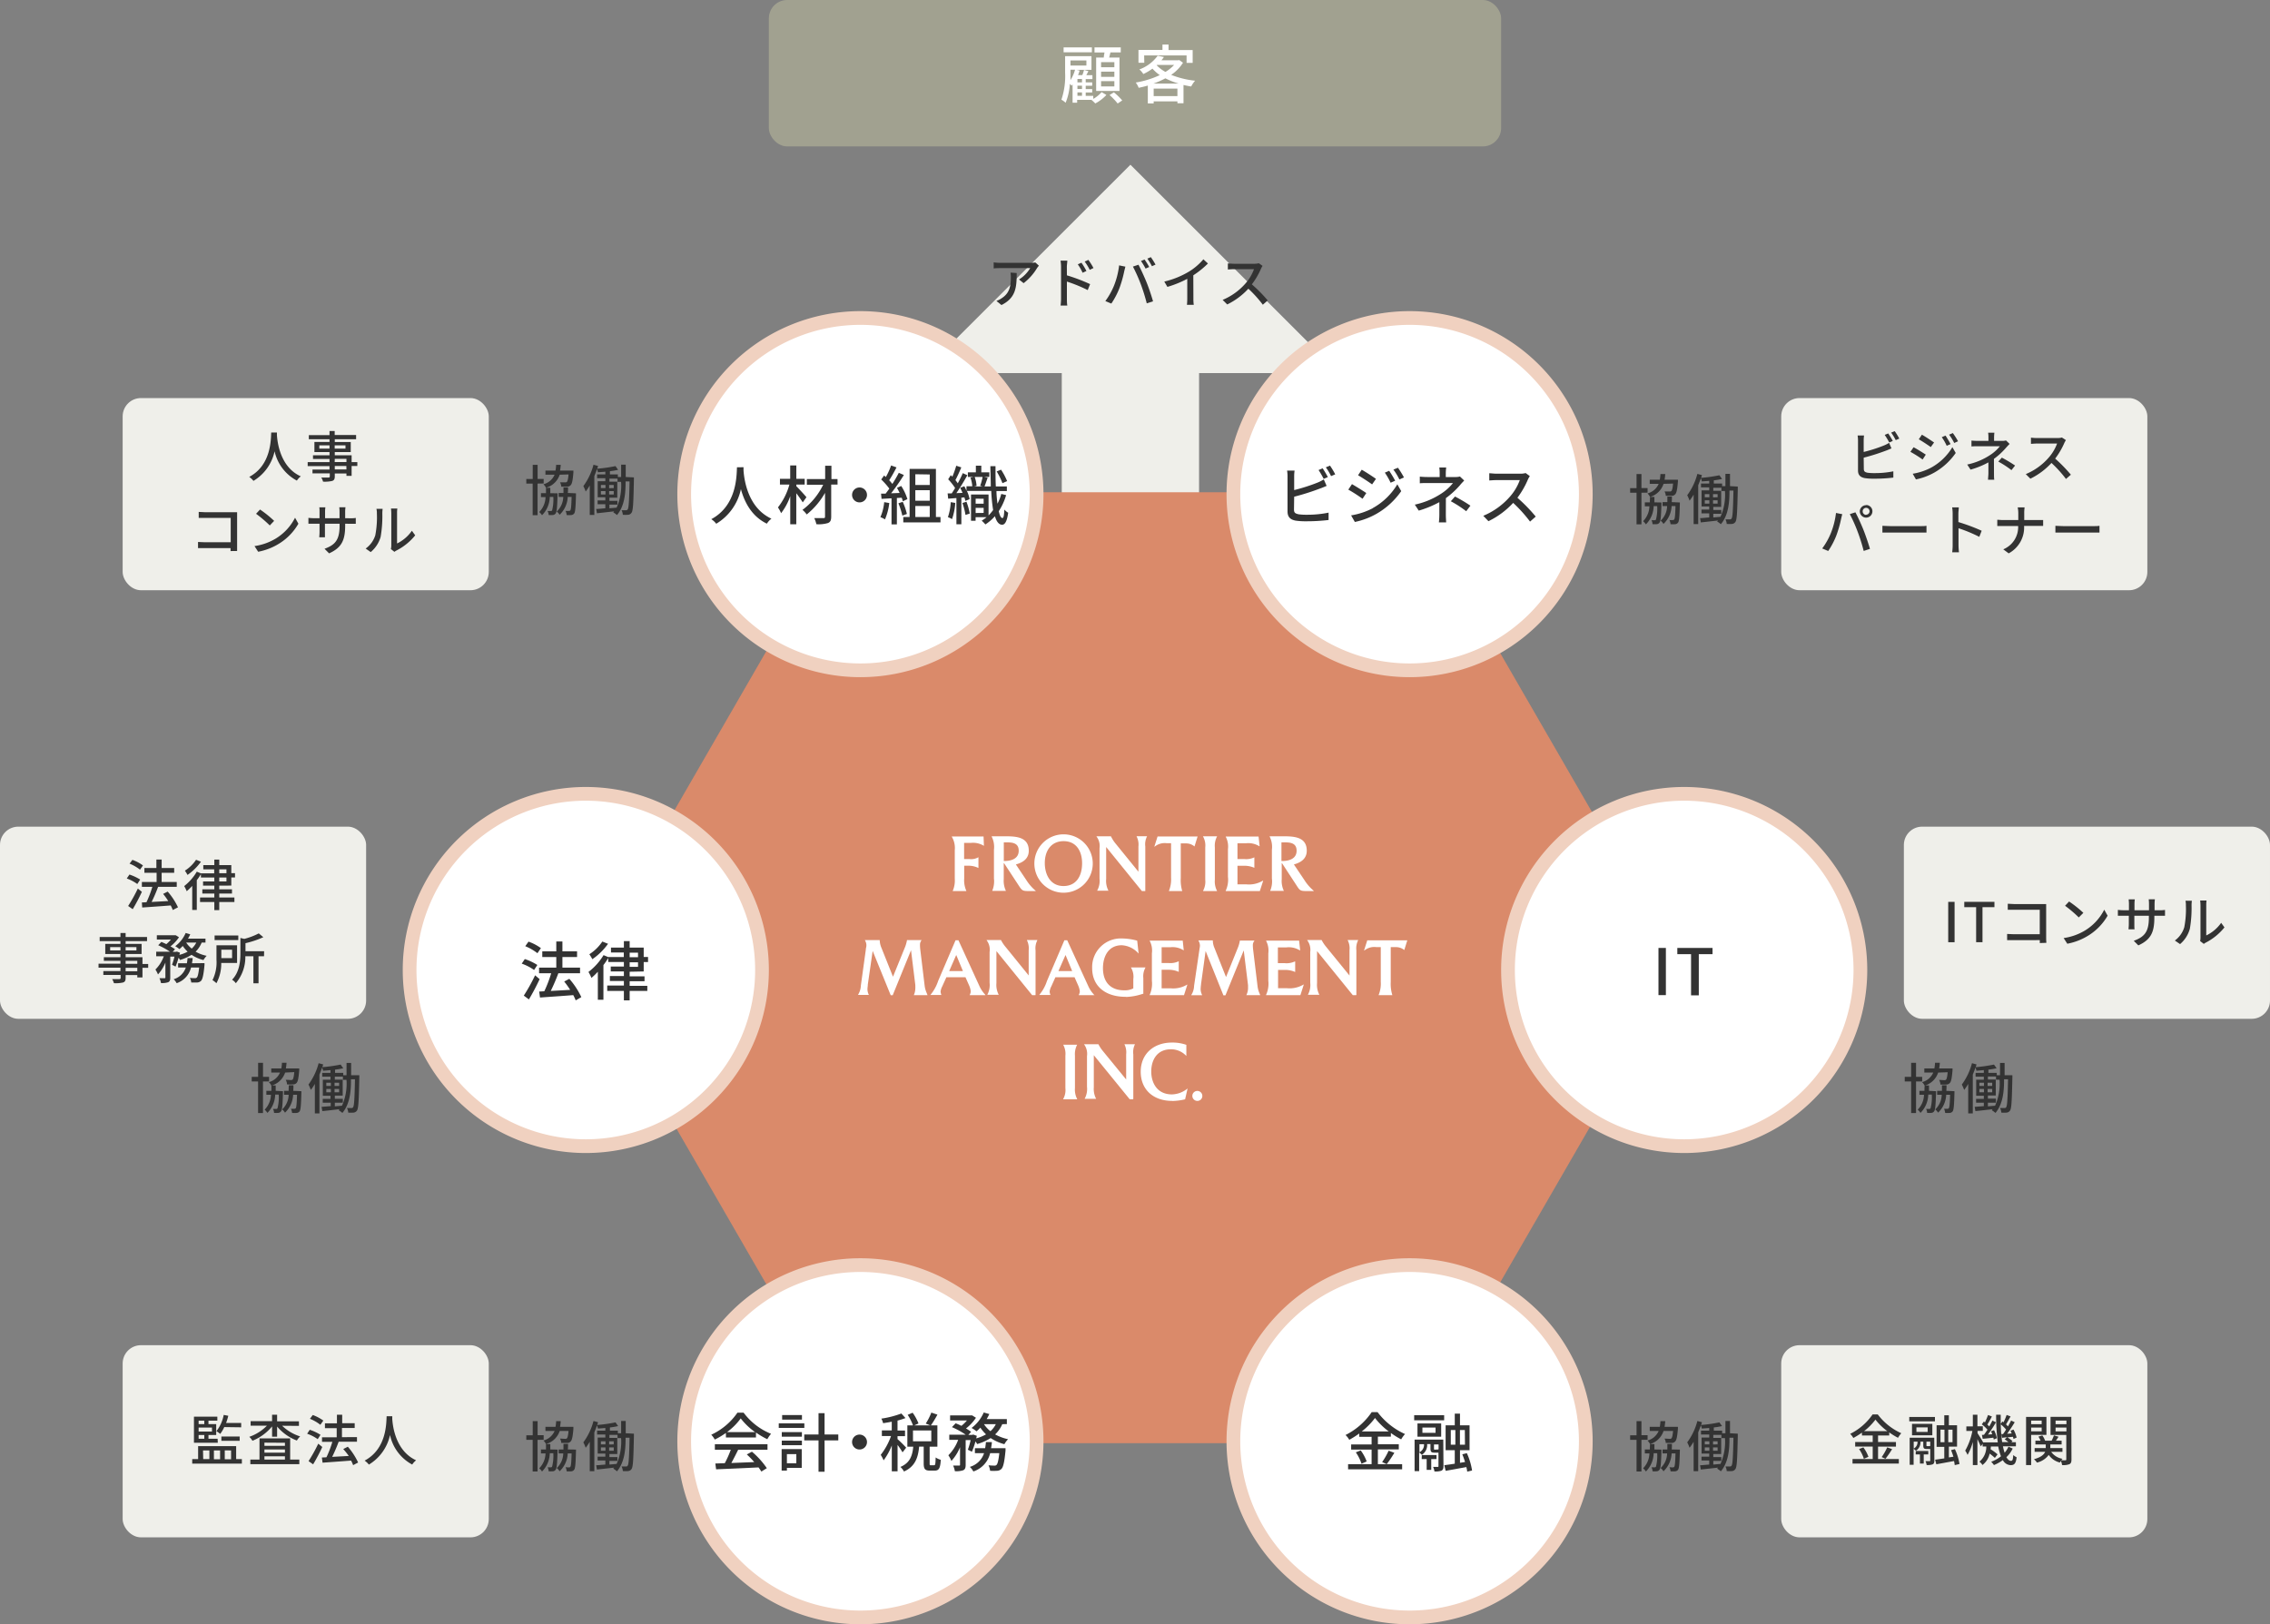 <svg xmlns="http://www.w3.org/2000/svg" viewBox="0 0 496 355"><rect x="0" y="0" width="496" height="355" fill="#808080" stroke="none"/><defs><style>.cls-1{fill:#efefea;}.cls-2{fill:none;stroke:#efefea;stroke-miterlimit:10;stroke-width:30px;}.cls-3{fill:#da8a6a;}.cls-4{fill:#fff;}.cls-5{fill:#f0d1c0;}.cls-6{fill:#333;}.cls-7{fill:#a1a190;}</style></defs><g id="レイヤー_2" data-name="レイヤー 2"><g id="レイヤー_1-2" data-name="レイヤー 1"><rect class="cls-1" x="389.2" y="87" width="80" height="42" rx="4"/><rect class="cls-1" x="389.2" y="294" width="80" height="42" rx="4"/><rect class="cls-1" x="26.8" y="294" width="80" height="42" rx="4"/><rect class="cls-1" x="416" y="180.67" width="80" height="42" rx="4"/><rect class="cls-1" y="180.67" width="80" height="42" rx="4"/><rect class="cls-1" x="26.8" y="87" width="80" height="42" rx="4"/><line class="cls-2" x1="247" y1="108" x2="247" y2="75.43"/><polygon class="cls-1" points="201.44 81.54 292.56 81.54 247 36 201.44 81.54"/><polygon class="cls-3" points="307.5 107.58 187.5 107.58 127.5 211.5 187.5 315.42 307.5 315.42 367.5 211.5 307.5 107.58"/><circle class="cls-4" cx="188" cy="108" r="38.5"/><path class="cls-5" d="M188,71a37,37,0,1,1-37,37,37,37,0,0,1,37-37m0-3a40,40,0,1,0,40,40,40,40,0,0,0-40-40Z"/><path class="cls-6" d="M162.46,102.11c0,.2,0,.44,0,.69.13,1.86.86,8.15,6.1,10.56a4.2,4.2,0,0,0-1,1.09c-3.39-1.63-4.94-4.84-5.67-7.55a11.61,11.61,0,0,1-5.39,7.57,4.42,4.42,0,0,0-1.08-1c5.6-3,5.52-9.49,5.61-11.34Z"/><path class="cls-6" d="M175.4,109.8c-.29-.49-.88-1.31-1.41-2v6.79h-1.32v-6.14a13.1,13.1,0,0,1-2,3.71,6.7,6.7,0,0,0-.69-1.26,14.18,14.18,0,0,0,2.51-5h-2.07v-1.25h2.24v-2.92H174v2.92h1.83v1.25H174v.36c.54.54,1.89,2,2.21,2.41Zm7.61-3.89h-1.39v7c0,.83-.2,1.19-.7,1.4a7.08,7.08,0,0,1-2.54.26,6.18,6.18,0,0,0-.46-1.33c.84,0,1.72,0,2,0s.35-.08.35-.34v-5.18a16.61,16.61,0,0,1-4,4.72,5.43,5.43,0,0,0-.93-1,14.88,14.88,0,0,0,4.52-5.49h-3.56v-1.25h4v-2.91h1.37v2.91H183Z"/><path class="cls-6" d="M187.8,106.54a1.63,1.63,0,1,1-1.62,1.63A1.63,1.63,0,0,1,187.8,106.54Z"/><path class="cls-6" d="M194.31,109.94a12.76,12.76,0,0,1-.94,3.58,4.57,4.57,0,0,0-1-.49,10.71,10.71,0,0,0,.83-3.28Zm1.66-1.1v5.77H194.8v-5.7l-2.18.12-.11-1.14,1,0c.26-.34.53-.7.81-1.1a15.83,15.83,0,0,0-1.77-2l.63-.87.38.34a15.65,15.65,0,0,0,1.15-2.53l1.18.42c-.51,1-1.1,2.06-1.6,2.81a9.09,9.09,0,0,1,.69.81,27.5,27.5,0,0,0,1.41-2.43l1.11.47a42.94,42.94,0,0,1-2.79,4l1.86-.07a11.78,11.78,0,0,0-.58-1.12l.93-.41a11.68,11.68,0,0,1,1.35,2.88l-1,.47a6.22,6.22,0,0,0-.25-.78Zm1.28.84a14.65,14.65,0,0,1,.91,2.65l-1,.36a15.36,15.36,0,0,0-.86-2.69ZM205.5,113v1.17h-8.13V113h1.38V102.48h5.75V113ZM200,103.65V106h3.15v-2.3Zm3.15,3.48H200v2.31h3.15ZM200,113h3.15v-2.41H200Z"/><path class="cls-6" d="M208.73,109.92a13.41,13.41,0,0,1-.71,3.54,4.66,4.66,0,0,0-.9-.43,12,12,0,0,0,.62-3.28Zm11.11-1.71a12.79,12.79,0,0,1-1.61,3.51c.21.94.46,1.47.78,1.5s.37-.68.45-1.85a3.16,3.16,0,0,0,.83.69c-.28,2.1-.81,2.63-1.32,2.62-.73,0-1.23-.69-1.58-1.86a9.79,9.79,0,0,1-2.09,1.8,5.62,5.62,0,0,0-.8-.82,10.52,10.52,0,0,0,1.08-.77h-2.41v.78h-1v-5.74H216v4.58a10.67,10.67,0,0,0,1-1.18,34.74,34.74,0,0,1-.41-4.17h-5.32a7.82,7.82,0,0,1,.6,1.79l-.95.39c0-.22-.12-.49-.2-.78l-.66.07v5.81h-1.08v-5.73c-.64.06-1.26.1-1.8.14l-.12-1.15.89,0c.24-.35.49-.76.74-1.18a12.79,12.79,0,0,0-1.51-1.91l.57-.9.34.33a18.63,18.63,0,0,0,.85-2.39l1.11.36c-.39.93-.87,2-1.29,2.78.2.24.36.47.52.7.42-.77.81-1.56,1.09-2.22l1,.45c-.7,1.26-1.6,2.76-2.4,3.92l1.35-.06c-.16-.38-.34-.76-.51-1.11l.9-.34c.17.3.32.63.47,1v-1h1.27a7.55,7.55,0,0,0-.4-1.88l.9-.2a6.82,6.82,0,0,1,.43,2l-.56.13h1.92l-.57-.14a12.32,12.32,0,0,0,.53-1.94h-3.22v-1h1.75v-1.46h1.19v1.46h1.75v1h-1.13l.77.17c-.25.66-.48,1.4-.69,1.91h1.37c0-1.36-.08-2.85-.09-4.44h1.12c0,1.58,0,3.08.07,4.44H220v1h-2.27c0,1,.13,2,.21,2.77a9.16,9.16,0,0,0,.84-2.14Zm-8.66,1.45a15.86,15.86,0,0,1,.72,2.58l-.94.3a14.55,14.55,0,0,0-.67-2.61Zm2-.67v1.09h1.75V109Zm1.75,3.11V111h-1.75v1.12Zm4.11-6.5a16.69,16.69,0,0,0-1.26-2.56l.95-.39a14.3,14.3,0,0,1,1.33,2.5Z"/><circle class="cls-4" cx="128" cy="212" r="38.5"/><path class="cls-5" d="M128,175a37,37,0,1,1-37,37,37,37,0,0,1,37-37m0-3a40,40,0,1,0,40,40,40,40,0,0,0-40-40Z"/><path class="cls-6" d="M116.7,212a10.62,10.62,0,0,0-2.7-1.39l.67-1a12.27,12.27,0,0,1,2.74,1.29Zm1.21,2a49.87,49.87,0,0,1-2.34,4.43l-1.12-.83a39.35,39.35,0,0,0,2.47-4.44Zm-.48-5.67a11,11,0,0,0-2.66-1.53l.71-1a10.61,10.61,0,0,1,2.71,1.42Zm8.36,10.31a11,11,0,0,0-.53-1.15c-2.62.21-5.37.39-7.27.53l-.18-1.31,1.12-.06a28.16,28.16,0,0,0,1.51-3.94h-2.65v-1.23h3.76v-2.32h-3.06v-1.24h3.06v-2.15h1.34v2.15h3.2v1.24h-3.2v2.32h3.85v1.23H122a41.31,41.31,0,0,1-1.66,3.87l4.24-.24a17.94,17.94,0,0,0-1.3-1.82l1.12-.59a16.94,16.94,0,0,1,2.62,4Z"/><path class="cls-6" d="M137.58,212.38v1h3.25v1.08h-3.25v1h3.86v1.12h-3.86v2.06h-1.26v-2.06h-3.64V215.4h3.64v-1h-3.06v-1.08h3.06v-1h-2.87v-1.07h2.87v-1H132.9v-.87a14.49,14.49,0,0,1-1.05,1.54v7.59h-1.22v-6.13a14.55,14.55,0,0,1-1.4,1.35,8.75,8.75,0,0,0-.65-1.3,13.27,13.27,0,0,0,3.3-3.68l1,.42v0h3.42v-1H133.5v-1.07h2.82v-1.41h1.26v1.41h3.07v2.05h.95v1.11h-.95v2.06Zm-4.72-6.11a13.73,13.73,0,0,1-3.43,3.37,10.07,10.07,0,0,0-.66-1.08,9.67,9.67,0,0,0,2.84-2.78Zm4.72,2.94h1.83v-1h-1.83Zm0,2.1h1.83v-1h-1.83Z"/><circle class="cls-4" cx="188" cy="315" r="38.5"/><path class="cls-5" d="M188,278a37,37,0,1,1-37,37,37,37,0,0,1,37-37m0-3a40,40,0,1,0,40,40,40,40,0,0,0-40-40Z"/><path class="cls-6" d="M158.61,313.18a17.13,17.13,0,0,1-2.43,1.45,4.82,4.82,0,0,0-.77-1.06,14.14,14.14,0,0,0,5.72-4.82h1.35a14,14,0,0,0,6,4.62,6.53,6.53,0,0,0-.82,1.18,16.88,16.88,0,0,1-2.48-1.46v1.09h-6.56Zm-2.41,2.46h11.5v1.22h-6.41c-.46.94-1,2-1.49,2.89l5-.2a18.36,18.36,0,0,0-1.62-1.67l1.12-.6a17.78,17.78,0,0,1,3.25,3.6l-1.19.74c-.16-.26-.37-.57-.62-.91-3.33.17-6.89.32-9.27.42l-.17-1.27,2.07-.07a23.35,23.35,0,0,0,1.31-2.93H156.2ZM165,313a14.34,14.34,0,0,1-3.15-3,13.5,13.5,0,0,1-3,3Z"/><path class="cls-6" d="M175.75,312.08h-5.59v-1h5.59Zm-.57,8.74h-3.24v.59h-1.15v-4.7h4.39ZM170.82,313h4.4v1h-4.4Zm0,1.86h4.4v1h-4.4Zm4.41-4.59H170.9v-1h4.33Zm-3.29,7.54v2H174v-2Zm11.23-3h-3v6.85h-1.32v-6.85h-3.12v-1.29h3.12v-4.66h1.32v4.66h3Z"/><path class="cls-6" d="M187.8,313.54a1.63,1.63,0,1,1-1.62,1.63A1.63,1.63,0,0,1,187.8,313.54Z"/><path class="cls-6" d="M197.21,317.42a17.07,17.07,0,0,0-1.09-1.62v5.77h-1.26v-5.66a13.86,13.86,0,0,1-1.79,3.26,7.57,7.57,0,0,0-.63-1.2,14.44,14.44,0,0,0,2.25-4.11h-2v-1.23h2.16v-1.91c-.65.14-1.29.24-1.89.33a4.27,4.27,0,0,0-.38-1,20.67,20.67,0,0,0,4.37-1.12l.9,1a17.12,17.12,0,0,1-1.74.55v2.17h1.64v1.23h-1.64v.65A25,25,0,0,1,198,316.4Zm6.89,2.82c.26,0,.31-.21.34-1.7a3.7,3.7,0,0,0,1.12.51c-.1,1.87-.42,2.36-1.32,2.36h-1.08c-1.07,0-1.33-.39-1.33-1.59v-3.65h-1c-.21,2.36-.86,4.35-3.31,5.44a3.47,3.47,0,0,0-.78-1c2.14-.9,2.62-2.52,2.81-4.43h-1.29v-4.65h1.23a10.85,10.85,0,0,0-1.16-2.31l1.08-.46a10,10,0,0,1,1.28,2.35l-.93.42h3.52l-1-.4a13.21,13.21,0,0,0,1.22-2.4l1.33.45a23.37,23.37,0,0,1-1.43,2.35h1.42v4.65h-1.69v3.63c0,.39,0,.44.28.44ZM199.49,315h4v-2.36h-4Z"/><path class="cls-6" d="M219,311.26a6.78,6.78,0,0,1-1.56,2.24,10.36,10.36,0,0,0,2.83,1.05,4.91,4.91,0,0,0-.81,1.09,10,10,0,0,1-3-1.34,11.34,11.34,0,0,1-2.95,1.31,3.56,3.56,0,0,0-.37-.57,18.27,18.27,0,0,1-.77,2.25l-.89-.44a16.1,16.1,0,0,0,.61-2.11H211v5.38c0,.63-.1,1-.52,1.21a4.84,4.84,0,0,1-1.84.21,4.84,4.84,0,0,0-.38-1.23c.56,0,1.12,0,1.29,0s.22,0,.22-.21v-3.8a10,10,0,0,1-1.89,3,6.41,6.41,0,0,0-.66-1.24,9.3,9.3,0,0,0,2.14-3.37h-1.94v-1.13H211a17,17,0,0,0-3-1.65l.81-.84a13.57,13.57,0,0,1,1.26.56,8,8,0,0,0,1.21-1.18h-3.68v-1.11h4.6l.21,0,.84.52a9.62,9.62,0,0,1-2.18,2.34,9.45,9.45,0,0,1,1.12.74l-.6.66h.87l.19-.07.79.28c-.05.18-.09.36-.13.56a9.22,9.22,0,0,0,2.14-.88,8.63,8.63,0,0,1-1.24-1.47,9,9,0,0,1-.84.81,7.61,7.61,0,0,0-1.08-.74,8.41,8.41,0,0,0,2.66-3.38l1.22.34a11.54,11.54,0,0,1-.58,1.1H220v1.1Zm.71,5.25s0,.34,0,.52c-.24,2.51-.49,3.58-.88,4a1.46,1.46,0,0,1-.94.42,13.11,13.11,0,0,1-1.55,0,3.51,3.51,0,0,0-.35-1.2,12.52,12.52,0,0,0,1.3.07.56.56,0,0,0,.45-.15c.23-.21.43-.93.61-2.57h-2a5.56,5.56,0,0,1-3.67,4,3.72,3.72,0,0,0-.77-1,4.62,4.62,0,0,0,3.11-3h-2v-1.09h2.24c.07-.43.13-.87.17-1.33h1.29c0,.46-.1.9-.17,1.33ZM215,311.26a6.38,6.38,0,0,0,1.41,1.54,5.07,5.07,0,0,0,1.18-1.54Z"/><circle class="cls-4" cx="308" cy="315" r="38.5"/><path class="cls-5" d="M308,278a37,37,0,1,1-37,37,37,37,0,0,1,37-37m0-3a40,40,0,1,0,40,40,40,40,0,0,0-40-40Z"/><path class="cls-6" d="M301.07,320h5.3v1.13H294.56V320h5.14v-3.18h-4.47v-1.12h4.47v-1.67H297v-.73a20,20,0,0,1-2.18,1.38,4.68,4.68,0,0,0-.82-1.05,15,15,0,0,0,5.72-5H301a15.47,15.47,0,0,0,6,4.79,6.71,6.71,0,0,0-.84,1.16,17.14,17.14,0,0,1-2.25-1.39v.8h-2.84v1.67h4.57v1.12h-4.57Zm-3.75-3a9.41,9.41,0,0,1,1.3,2.41l-1.13.5a9.3,9.3,0,0,0-1.24-2.49Zm6.12-4.15a15.56,15.56,0,0,1-3-2.94,15.07,15.07,0,0,1-2.9,2.94ZM302,319.55a15.58,15.58,0,0,0,1.42-2.49l1.25.46A25.32,25.32,0,0,1,303,320Z"/><path class="cls-6" d="M309,309.31h6.55v1.11H309Zm6.4,11.12c0,.49-.08.79-.43,1a4.07,4.07,0,0,1-1.54.17,3.35,3.35,0,0,0-.3-1h1c.14,0,.18,0,.18-.18v-2.93h-.87c-.73,0-.88-.2-.88-.95v-.93h-.73v0a2.52,2.52,0,0,1-1.16,2.35,2.87,2.87,0,0,0-.58-.5v4.07h-1v-6.9h6.27ZM314.9,314h-5.18v-2.9h5.18Zm-4.75,3.41a1.85,1.85,0,0,0,1-1.77h-1Zm.52.6h3.21v.88h-1.15v2.36h-1v-2.36h-1.09Zm3-6h-2.87v1.15h2.87Zm.42,4.79c.17,0,.21,0,.24-.11v-1h-1v.91c0,.21,0,.23.2.23Zm6.49,4.84c0-.29-.1-.65-.18-1-1.6.29-3.25.6-4.52.82l-.3-1.23c.63-.08,1.43-.19,2.29-.33v-2.95h-2v-5.44h2v-2.55h1.14v2.55h2.09v5.44h-2.09v2.76l1.11-.18c-.19-.57-.38-1.16-.61-1.68l1-.25a14.32,14.32,0,0,1,1.14,3.79ZM317,315.75h1v-3.2h-1Zm3.07-3.2H319v3.2h1.1Z"/><circle class="cls-4" cx="368" cy="212" r="38.5"/><path class="cls-5" d="M368,175a37,37,0,1,1-37,37,37,37,0,0,1,37-37m0-3a40,40,0,1,0,40,40,40,40,0,0,0-40-40Z"/><path class="cls-6" d="M362.38,207.18H364v10.31h-1.62Z"/><path class="cls-6" d="M369.5,208.54h-3v-1.36h7.69v1.36h-3v9H369.5Z"/><circle class="cls-4" cx="308" cy="108" r="38.5"/><path class="cls-5" d="M308,71a37,37,0,1,1-37,37,37,37,0,0,1,37-37m0-3a40,40,0,1,0,40,40,40,40,0,0,0-40-40Z"/><path class="cls-6" d="M282.74,111.4c0,.67.3.84,1,1a12,12,0,0,0,1.75.1,22.9,22.9,0,0,0,4.81-.46v1.61a41,41,0,0,1-4.9.28,14.83,14.83,0,0,1-2.29-.14c-1.14-.21-1.78-.77-1.78-2v-7.68a8.09,8.09,0,0,0-.1-1.26h1.64a8.69,8.69,0,0,0-.09,1.26v3a39.51,39.51,0,0,0,5.12-1.64,8.62,8.62,0,0,0,1.35-.69l.62,1.42c-.46.18-1,.43-1.47.58a51.6,51.6,0,0,1-5.62,1.78Zm6.49-6.74a19.72,19.72,0,0,0-1.12-1.93l.89-.38a20.63,20.63,0,0,1,1.14,1.92Zm1.37-2.9a17,17,0,0,1,1.15,1.91l-.91.39a12.3,12.3,0,0,0-1.14-1.92Z"/><path class="cls-6" d="M298.54,107.76l-.82,1.25a33.15,33.15,0,0,0-3.11-2l.8-1.2C296.28,106.32,297.88,107.3,298.54,107.76Zm1.41,3.29a14.38,14.38,0,0,0,5.37-5.2l.85,1.49a16.64,16.64,0,0,1-5.48,5,16.26,16.26,0,0,1-4.65,1.74l-.82-1.44A15.57,15.57,0,0,0,300,111.05Zm.7-6.39-.84,1.21c-.71-.52-2.21-1.5-3.07-2l.8-1.21C298.41,103.15,300,104.19,300.65,104.66Zm4.2.41-1,.43a14.3,14.3,0,0,0-1.26-2.2l.95-.4A22.59,22.59,0,0,1,304.85,105.07Zm1.92-.72-1,.44a13.48,13.48,0,0,0-1.31-2.16l1-.4A20.28,20.28,0,0,1,306.77,104.35Z"/><path class="cls-6" d="M315.92,112.52c0,.52.05,1.22.07,1.65H314.4a15.9,15.9,0,0,0,.1-1.65c0-.76,0-1.88,0-2.77A22.81,22.81,0,0,1,310,111.6l-.86-1.31a16.9,16.9,0,0,0,5.7-2.36,10.61,10.61,0,0,0,2.64-2.36H312c-.51,0-1.33,0-1.77.06v-1.46a16.9,16.9,0,0,0,1.74.09h2.6v-.83a8,8,0,0,0-.08-1.26H316a9.44,9.44,0,0,0-.09,1.26v.83H318a3.27,3.27,0,0,0,1-.12l.93.89c-.3.31-.66.68-.91,1a19,19,0,0,1-3.09,2.84Zm2-4a33,33,0,0,1,3.37,2l-.92,1.21a24.94,24.94,0,0,0-3.36-2.18Z"/><path class="cls-6" d="M334.27,104.06a4.75,4.75,0,0,0-.41.73,19.14,19.14,0,0,1-2.3,4,36.12,36.12,0,0,1,4,4.11L334.32,114a30.75,30.75,0,0,0-3.69-4.09,18.14,18.14,0,0,1-5.4,4l-1.13-1.18a15.71,15.71,0,0,0,5.75-4.1,11.38,11.38,0,0,0,2.23-3.7h-5.14c-.54,0-1.3.07-1.53.08v-1.58c.28,0,1.1.1,1.53.1h5.2a4.41,4.41,0,0,0,1.22-.14Z"/><path class="cls-6" d="M117.46,105.69v6.91h-1.07v-6.91H115v-1h1.4V101.6h1.07v3.07h1.32v1Zm4.37,2.13s0,.27,0,.39c-.09,2.7-.17,3.7-.42,4a.79.79,0,0,1-.62.35,6.29,6.29,0,0,1-.91,0,2,2,0,0,0-.23-.87c.32,0,.56,0,.7,0a.29.29,0,0,0,.28-.13,9.49,9.49,0,0,0,.27-2.95h-.77a5.86,5.86,0,0,1-1.7,4,2.9,2.9,0,0,0-.61-.7,4.82,4.82,0,0,0,1.38-3.26h-1v-.86h1.1c0-.38,0-.77,0-1.18h.94c0,.41,0,.8,0,1.18Zm.47-4.07a4.45,4.45,0,0,1-3,2.86,2.57,2.57,0,0,0-.56-.77,3.64,3.64,0,0,0,2.44-2.09h-2v-.9h2.2a9.17,9.17,0,0,0,.14-1.25h1a11,11,0,0,1-.15,1.25h2.92s0,.27,0,.4c-.14,1.74-.3,2.48-.59,2.78a1,1,0,0,1-.77.34c-.27,0-.76,0-1.29,0a2.1,2.1,0,0,0-.28-.95c.48,0,.94,0,1.13,0a.47.47,0,0,0,.37-.1c.15-.14.28-.61.37-1.63Zm3.55,4.07a3.73,3.73,0,0,1,0,.4c-.07,2.68-.15,3.67-.39,4a.87.87,0,0,1-.64.35,7.35,7.35,0,0,1-1,0,2.92,2.92,0,0,0-.24-.91,4.76,4.76,0,0,0,.74,0,.31.31,0,0,0,.3-.13c.15-.2.22-.92.28-2.93h-.85a5.71,5.71,0,0,1-1.78,3.91,2.44,2.44,0,0,0-.62-.71,4.49,4.49,0,0,0,1.42-3.2h-1v-.86h1.05c0-.39,0-.8,0-1.21h1c0,.41,0,.82-.05,1.21Z"/><path class="cls-6" d="M138.51,104.34s0,.36,0,.48c-.1,5.05-.18,6.73-.5,7.22a1,1,0,0,1-.74.47,8.81,8.81,0,0,1-1.18,0,2.5,2.5,0,0,0-.28-1l1,0a.36.36,0,0,0,.35-.2c.22-.32.32-1.81.4-6.09h-.87v.29c0,2.29-.23,5.12-1.88,7.06a4.56,4.56,0,0,0-.81-.59l.19-.22-3.76.42-.16-.94c.55,0,1.23-.1,2-.15v-.89h-1.69v-.83h1.69v-.68h-1.67v-3.51h1.67v-.66h-1.8v-.84h1.8v-.59c-.55.06-1.1.09-1.62.13a4.29,4.29,0,0,0-.2-.7c-.18.52-.38,1-.59,1.55v8.47h-1v-6.44a10.46,10.46,0,0,1-.89,1.32,7.51,7.51,0,0,0-.51-1.18,13.7,13.7,0,0,0,2.22-4.67l1,.27c-.06.19-.12.39-.19.6a32.51,32.51,0,0,0,4-.57l.57.81a15.13,15.13,0,0,1-1.79.3v.7H135v.57h.72v-2.69h1v2.69Zm-7.21,2.34h1V106h-1Zm0,1.39h1v-.73h-1Zm2.8-1.39V106h-1v.7Zm0,1.39v-.73h-1v.73Zm1.6-2.76h-.77v-.7h-1.77v.66h1.72v3.51h-1.72v.68h1.75v.83h-1.75v.8l1.57-.14a11.88,11.88,0,0,0,1-5.34Z"/><path class="cls-6" d="M117.46,314.69v6.91h-1.07v-6.91H115v-1h1.4V310.6h1.07v3.07h1.32v1Zm4.37,2.13s0,.27,0,.39c-.09,2.7-.17,3.7-.42,4a.79.79,0,0,1-.62.35,6.29,6.29,0,0,1-.91,0,2,2,0,0,0-.23-.87c.32,0,.56,0,.7,0a.29.29,0,0,0,.28-.13,9.49,9.49,0,0,0,.27-2.95h-.77a5.86,5.86,0,0,1-1.7,4,2.9,2.9,0,0,0-.61-.7,4.82,4.82,0,0,0,1.38-3.26h-1v-.86h1.1c0-.38,0-.77,0-1.18h.94c0,.41,0,.8,0,1.18Zm.47-4.07a4.45,4.45,0,0,1-3,2.86,2.57,2.57,0,0,0-.56-.77,3.64,3.64,0,0,0,2.44-2.09h-2v-.9h2.2a9.17,9.17,0,0,0,.14-1.25h1a11,11,0,0,1-.15,1.25h2.92s0,.27,0,.4c-.14,1.74-.3,2.48-.59,2.78a1,1,0,0,1-.77.34c-.27,0-.76,0-1.29,0a2.1,2.1,0,0,0-.28-.95c.48,0,.94.05,1.13.05a.47.47,0,0,0,.37-.1c.15-.14.28-.61.37-1.63Zm3.55,4.07a3.73,3.73,0,0,1,0,.4c-.07,2.68-.15,3.67-.39,4a.87.87,0,0,1-.64.35,7.35,7.35,0,0,1-1,0,2.92,2.92,0,0,0-.24-.91,4.76,4.76,0,0,0,.74.05.31.31,0,0,0,.3-.13c.15-.2.22-.92.28-2.93h-.85a5.71,5.71,0,0,1-1.78,3.91,2.44,2.44,0,0,0-.62-.71,4.49,4.49,0,0,0,1.42-3.2h-1v-.86h1.05c0-.39,0-.8,0-1.21h1c0,.41,0,.82-.05,1.21Z"/><path class="cls-6" d="M138.51,313.34s0,.36,0,.48c-.1,5.05-.18,6.73-.5,7.22a1,1,0,0,1-.74.47,8.81,8.81,0,0,1-1.18,0,2.5,2.5,0,0,0-.28-1l1,0a.36.36,0,0,0,.35-.2c.22-.32.32-1.81.4-6.09h-.87v.29c0,2.29-.23,5.12-1.88,7.06a4.56,4.56,0,0,0-.81-.59l.19-.22-3.76.42-.16-.94c.55,0,1.23-.1,2-.15v-.89h-1.69v-.83h1.69v-.68h-1.67v-3.51h1.67v-.66h-1.8v-.84h1.8v-.59c-.55.06-1.1.09-1.62.13a4.29,4.29,0,0,0-.2-.7c-.18.52-.38,1-.59,1.55v8.47h-1v-6.44a10.46,10.46,0,0,1-.89,1.32,7.51,7.51,0,0,0-.51-1.18,13.7,13.7,0,0,0,2.22-4.67l1,.27c-.06.19-.12.39-.19.6a32.51,32.51,0,0,0,4-.57l.57.81a15.13,15.13,0,0,1-1.79.3v.7H135v.57h.72v-2.69h1v2.69Zm-7.21,2.34h1V315h-1Zm0,1.39h1v-.73h-1Zm2.8-1.39V315h-1v.7Zm0,1.39v-.73h-1v.73Zm1.6-2.76h-.77v-.7h-1.77v.66h1.72v3.51h-1.72v.68h1.75v.83h-1.75v.8l1.57-.14a11.88,11.88,0,0,0,1-5.34Z"/><path class="cls-6" d="M358.66,314.69v6.91h-1.07v-6.91h-1.4v-1h1.4V310.6h1.07v3.07H360v1Zm4.37,2.13s0,.27,0,.39c-.09,2.7-.17,3.7-.42,4a.79.79,0,0,1-.62.35,6.29,6.29,0,0,1-.91,0,2,2,0,0,0-.23-.87c.32,0,.56,0,.7,0a.29.29,0,0,0,.28-.13,9.49,9.49,0,0,0,.27-2.95h-.77a5.86,5.86,0,0,1-1.7,4,2.9,2.9,0,0,0-.61-.7,4.82,4.82,0,0,0,1.38-3.26h-1v-.86h1.1c0-.38,0-.77.05-1.18h.94c0,.41,0,.8,0,1.18Zm.46-4.07a4.43,4.43,0,0,1-2.95,2.86,2.76,2.76,0,0,0-.56-.77,3.64,3.64,0,0,0,2.44-2.09h-1.95v-.9h2.2a9.17,9.17,0,0,0,.14-1.25h1.05a11,11,0,0,1-.15,1.25h2.92s0,.27,0,.4c-.14,1.74-.3,2.48-.59,2.78a1,1,0,0,1-.77.34c-.27,0-.76,0-1.29,0a2.1,2.1,0,0,0-.28-.95c.48,0,.94.05,1.13.05a.47.47,0,0,0,.37-.1c.15-.14.28-.61.37-1.63Zm3.56,4.07a3.73,3.73,0,0,1,0,.4c-.07,2.68-.15,3.67-.39,4a.87.87,0,0,1-.64.35,7.35,7.35,0,0,1-1,0,2.92,2.92,0,0,0-.24-.91,4.76,4.76,0,0,0,.74.05.31.31,0,0,0,.3-.13c.15-.2.22-.92.28-2.93h-.85a5.71,5.71,0,0,1-1.78,3.91,2.6,2.6,0,0,0-.62-.71,4.49,4.49,0,0,0,1.42-3.2h-1v-.86h1.05c0-.39,0-.8,0-1.21h1c0,.41,0,.82-.05,1.21Z"/><path class="cls-6" d="M379.71,313.34s0,.36,0,.48c-.11,5.05-.18,6.73-.5,7.22a1,1,0,0,1-.74.47,8.81,8.81,0,0,1-1.18,0,2.5,2.5,0,0,0-.28-1l1,0a.36.36,0,0,0,.35-.2c.22-.32.32-1.81.4-6.09h-.87v.29c0,2.29-.23,5.12-1.88,7.06a4.56,4.56,0,0,0-.81-.59l.19-.22-3.76.42-.16-.94c.55,0,1.22-.1,2-.15v-.89h-1.69v-.83h1.69v-.68h-1.67v-3.51h1.67v-.66h-1.8v-.84h1.8v-.59c-.55.06-1.1.09-1.62.13a4.29,4.29,0,0,0-.2-.7c-.18.52-.38,1-.59,1.55v8.47h-1v-6.44a10.46,10.46,0,0,1-.89,1.32,7.51,7.51,0,0,0-.51-1.18,13.7,13.7,0,0,0,2.22-4.67l1,.27c-.06.19-.12.39-.19.6a32.51,32.51,0,0,0,4-.57l.58.81a15.68,15.68,0,0,1-1.8.3v.7h1.82v.57h.72v-2.69h1v2.69Zm-7.21,2.34h1V315h-1Zm0,1.39h1v-.73h-1Zm2.8-1.39V315h-1v.7Zm0,1.39v-.73h-1v.73Zm1.6-2.76h-.77v-.7h-1.77v.66h1.72v3.51h-1.72v.68h1.75v.83h-1.75v.8l1.57-.14a11.88,11.88,0,0,0,1-5.34Z"/><path class="cls-6" d="M358.66,107.69v6.91h-1.07v-6.91h-1.4v-1h1.4V103.6h1.07v3.07H360v1Zm4.37,2.13s0,.27,0,.39c-.09,2.7-.17,3.7-.42,4a.79.79,0,0,1-.62.35,6.29,6.29,0,0,1-.91,0,2,2,0,0,0-.23-.87c.32,0,.56,0,.7,0a.29.29,0,0,0,.28-.13,9.49,9.49,0,0,0,.27-2.95h-.77a5.86,5.86,0,0,1-1.7,4,2.9,2.9,0,0,0-.61-.7,4.82,4.82,0,0,0,1.38-3.26h-1v-.86h1.1c0-.38,0-.77.05-1.18h.94c0,.41,0,.8,0,1.18Zm.46-4.07a4.43,4.43,0,0,1-2.95,2.86,2.76,2.76,0,0,0-.56-.77,3.64,3.64,0,0,0,2.44-2.09h-1.95v-.9h2.2a9.17,9.17,0,0,0,.14-1.25h1.05a11,11,0,0,1-.15,1.25h2.92s0,.27,0,.4c-.14,1.74-.3,2.48-.59,2.78a1,1,0,0,1-.77.34c-.27,0-.76,0-1.29,0a2.1,2.1,0,0,0-.28-.95c.48,0,.94,0,1.13,0a.47.47,0,0,0,.37-.1c.15-.14.28-.61.37-1.63Zm3.56,4.07a3.73,3.73,0,0,1,0,.4c-.07,2.68-.15,3.67-.39,4a.87.87,0,0,1-.64.35,7.35,7.35,0,0,1-1,0,2.92,2.92,0,0,0-.24-.91,4.76,4.76,0,0,0,.74,0,.31.31,0,0,0,.3-.13c.15-.2.22-.92.28-2.93h-.85a5.71,5.71,0,0,1-1.78,3.91,2.6,2.6,0,0,0-.62-.71,4.49,4.49,0,0,0,1.42-3.2h-1v-.86h1.05c0-.39,0-.8,0-1.21h1c0,.41,0,.82-.05,1.21Z"/><path class="cls-6" d="M379.71,106.34s0,.36,0,.48c-.11,5.05-.18,6.73-.5,7.22a1,1,0,0,1-.74.47,8.81,8.81,0,0,1-1.18,0,2.5,2.5,0,0,0-.28-1l1,0a.36.36,0,0,0,.35-.2c.22-.32.32-1.81.4-6.09h-.87v.29c0,2.29-.23,5.12-1.88,7.06a4.56,4.56,0,0,0-.81-.59l.19-.22-3.76.42-.16-.94c.55,0,1.22-.1,2-.15v-.89h-1.69v-.83h1.69v-.68h-1.67v-3.51h1.67v-.66h-1.8v-.84h1.8v-.59c-.55.06-1.1.09-1.62.13a4.29,4.29,0,0,0-.2-.7c-.18.52-.38,1-.59,1.55v8.47h-1v-6.44a10.46,10.46,0,0,1-.89,1.32,7.51,7.51,0,0,0-.51-1.18,13.7,13.7,0,0,0,2.22-4.67l1,.27c-.06.19-.12.39-.19.6a32.51,32.51,0,0,0,4-.57l.58.81a15.68,15.68,0,0,1-1.8.3v.7h1.82v.57h.72v-2.69h1v2.69Zm-7.21,2.34h1V108h-1Zm0,1.39h1v-.73h-1Zm2.8-1.39V108h-1v.7Zm0,1.39v-.73h-1v.73Zm1.6-2.76h-.77v-.7h-1.77v.66h1.72v3.51h-1.72v.68h1.75v.83h-1.75v.8l1.57-.14a11.88,11.88,0,0,0,1-5.34Z"/><path class="cls-6" d="M407.25,102.48c0,.57.26.72.82.84a10.39,10.39,0,0,0,1.5.08,20.2,20.2,0,0,0,4.13-.39v1.37a34,34,0,0,1-4.2.24,12.28,12.28,0,0,1-2-.12c-1-.18-1.52-.66-1.52-1.66V96.26a7,7,0,0,0-.09-1.08h1.41a7.73,7.73,0,0,0-.08,1.08v2.52a31.75,31.75,0,0,0,4.38-1.4,7.13,7.13,0,0,0,1.17-.59l.52,1.21c-.39.16-.87.38-1.25.51a46.37,46.37,0,0,1-4.82,1.52Zm5.56-5.77a17.37,17.37,0,0,0-1-1.66l.77-.32a16.82,16.82,0,0,1,1,1.64ZM414,94.23a15.11,15.11,0,0,1,1,1.63l-.78.33a11.6,11.6,0,0,0-1-1.64Z"/><path class="cls-6" d="M420.79,99.36l-.69,1.07a27.65,27.65,0,0,0-2.67-1.68l.69-1C418.86,98.12,420.23,99,420.79,99.36Zm1.21,2.82a12.32,12.32,0,0,0,4.6-4.45l.73,1.27a14.24,14.24,0,0,1-4.69,4.29,13.87,13.87,0,0,1-4,1.49l-.71-1.24A13.09,13.09,0,0,0,422,102.18Zm.6-5.47-.72,1c-.61-.44-1.89-1.28-2.62-1.7l.68-1C420.68,95.41,422,96.3,422.6,96.71Zm3.6.35-.84.37a10.72,10.72,0,0,0-1.08-1.88l.82-.35C425.41,95.67,425.92,96.5,426.2,97.06Zm1.64-.62-.84.38A10.82,10.82,0,0,0,425.88,95l.82-.35A17.68,17.68,0,0,1,427.84,96.44Z"/><path class="cls-6" d="M435.69,103.44c0,.44,0,1,.06,1.41h-1.36c0-.35.08-1,.08-1.41,0-.65,0-1.61,0-2.38a18.75,18.75,0,0,1-3.9,1.58l-.73-1.11a14.39,14.39,0,0,0,4.88-2,9,9,0,0,0,2.26-2h-4.7c-.43,0-1.14,0-1.51.05V96.29a14.66,14.66,0,0,0,1.48.07h2.23v-.71a7.08,7.08,0,0,0-.07-1.08h1.37a8.77,8.77,0,0,0-.07,1.08v.71h1.75a2.76,2.76,0,0,0,.85-.1l.79.76c-.25.26-.56.59-.78.84a15.55,15.55,0,0,1-2.64,2.43Zm1.72-3.42a29,29,0,0,1,2.89,1.73l-.79,1a21.38,21.38,0,0,0-2.88-1.87Z"/><path class="cls-6" d="M451.41,96.19a4.92,4.92,0,0,0-.35.63,16.41,16.41,0,0,1-2,3.41,33.57,33.57,0,0,1,3.43,3.52l-1.07.93a26.19,26.19,0,0,0-3.17-3.5,15.29,15.29,0,0,1-4.61,3.44l-1-1a13.46,13.46,0,0,0,4.93-3.52,9.86,9.86,0,0,0,1.91-3.16h-4.4c-.47,0-1.12.06-1.31.07V95.65a11.72,11.72,0,0,0,1.31.09h4.45a3.68,3.68,0,0,0,1-.12Z"/><path class="cls-6" d="M401.17,112.11l1.37.27c-.09.3-.19.76-.25,1a25.73,25.73,0,0,1-1.06,3.7,17.11,17.11,0,0,1-1.76,3.34l-1.31-.55a15.31,15.31,0,0,0,1.86-3.28A17.4,17.4,0,0,0,401.17,112.11Zm3,.26,1.24-.4c.48.89,1.28,2.63,1.76,3.84s1.09,3,1.42,4.15l-1.37.45a40.34,40.34,0,0,0-1.31-4.18A33.86,33.86,0,0,0,404.19,112.37Zm3.58-2a1.38,1.38,0,1,1-1.38,1.37A1.38,1.38,0,0,1,407.77,110.41Zm0,2.12a.75.75,0,1,0-.75-.75A.76.76,0,0,0,407.77,112.53Z"/><path class="cls-6" d="M411.31,114.92c.39,0,1.13.07,1.78.07h6.51c.59,0,1.06,0,1.34-.07v1.47c-.26,0-.8,0-1.33,0h-6.52c-.67,0-1.38,0-1.78,0Z"/><path class="cls-6" d="M432.48,117.33a32.72,32.72,0,0,0-4.54-1.88v3.71a14.34,14.34,0,0,0,.1,1.54h-1.48a12.58,12.58,0,0,0,.1-1.54v-6.93a8.86,8.86,0,0,0-.11-1.34H428c0,.39-.09.92-.09,1.34v1.87A40.79,40.79,0,0,1,433,116Z"/><path class="cls-6" d="M445.28,113.66c.47,0,.94,0,1.15,0v1.28c-.21,0-.74,0-1.16,0h-3a6.41,6.41,0,0,1-3.37,6l-1.18-.88a5.27,5.27,0,0,0,3.25-5.09h-3.32c-.48,0-.94,0-1.24,0V113.6c.29,0,.76.06,1.21.06H441v-1.48a6.48,6.48,0,0,0-.13-1.29h1.51a8.85,8.85,0,0,0-.08,1.29v1.48Z"/><path class="cls-6" d="M449.11,114.92c.39,0,1.13.07,1.78.07h6.51c.59,0,1.06,0,1.34-.07v1.47c-.26,0-.8,0-1.33,0h-6.52c-.67,0-1.38,0-1.78,0Z"/><path class="cls-6" d="M410.36,318.88h4.54v1H404.78v-1h4.41v-2.72h-3.83v-1h3.83v-1.43h-2.35v-.62a17.34,17.34,0,0,1-1.88,1.17,4.32,4.32,0,0,0-.69-.9,12.83,12.83,0,0,0,4.89-4.24h1.14a13.22,13.22,0,0,0,5.13,4.1,6.67,6.67,0,0,0-.71,1,14.61,14.61,0,0,1-1.92-1.18v.68h-2.44v1.43h3.91v1h-3.91Zm-3.21-2.54a8.06,8.06,0,0,1,1.11,2.06l-1,.43a7.9,7.9,0,0,0-1.05-2.13Zm5.24-3.55a13.06,13.06,0,0,1-2.6-2.52,13.36,13.36,0,0,1-2.49,2.52Zm-1.24,5.67a12.35,12.35,0,0,0,1.21-2.13l1.07.39a21.82,21.82,0,0,1-1.45,2.11Z"/><path class="cls-6" d="M417.18,309.69h5.61v.95h-5.61Zm5.48,9.53c0,.42-.07.67-.37.82a3.24,3.24,0,0,1-1.32.15,2.69,2.69,0,0,0-.25-.84h.89c.12,0,.15,0,.15-.16v-2.5H421c-.62,0-.76-.17-.76-.82v-.79h-.62a2.16,2.16,0,0,1-1,2,2.07,2.07,0,0,0-.49-.43v3.49h-.86v-5.92h5.37Zm-.44-5.53h-4.44V311.2h4.44Zm-4.07,2.91a1.59,1.59,0,0,0,.83-1.51h-.83Zm.45.52h2.74v.75h-1v2h-.83v-2h-.93Zm2.6-5.16h-2.46v1h2.46Zm.36,4.1c.14,0,.18,0,.2-.09v-.88h-.83v.78c0,.18,0,.19.17.19Zm5.55,4.15a7.51,7.51,0,0,0-.15-.89l-3.87.71-.26-1,2-.29v-2.52h-1.68V311.5h1.68v-2.18h1v2.18h1.79v4.67h-1.79v2.36l1-.15c-.16-.49-.33-1-.52-1.44l.84-.22a12,12,0,0,1,1,3.25Zm-3.11-5h.87v-2.75H424Zm2.63-2.75h-.93v2.75h.93Z"/><path class="cls-6" d="M439.78,316.59a6.26,6.26,0,0,1-1.38,1.89c.3.52.65.8,1,.8s.44-.27.5-1.27a2.8,2.8,0,0,0,.74.49c-.17,1.34-.48,1.72-1.32,1.72a2,2,0,0,1-1.69-1.11,9,9,0,0,1-1.95,1.09,4.87,4.87,0,0,0-.6-.72,7.42,7.42,0,0,0,2.14-1.2,11.36,11.36,0,0,1-.6-2.13H435c0,.2,0,.39-.07.58a11.66,11.66,0,0,1,1.54,1.13l-.59.77a12.19,12.19,0,0,0-1.14-.94,4.22,4.22,0,0,1-1.57,2.5,2.42,2.42,0,0,0-.66-.73,4.2,4.2,0,0,0,1.5-3.31h-.8v-.6l-.41.57c-.15-.37-.45-1-.73-1.58v5.66h-1v-5.05a12.36,12.36,0,0,1-1.15,2.83,5.49,5.49,0,0,0-.52-.93,14.08,14.08,0,0,0,1.57-4.3h-1.32v-1h1.42V309.2h1v2.53h1.18v1H432.1v.52c.3.43,1,1.57,1.23,2h3.19a45.68,45.68,0,0,1-.36-6.05h1c0,.7,0,1.38,0,2l.38-.53c.08.06.16.13.24.18a11.88,11.88,0,0,0,.67-1.6l.87.32c-.34.59-.7,1.26-1,1.74a5.5,5.5,0,0,1,.42.44c.27-.45.51-.9.69-1.28l.79.37c-.49.82-1.11,1.78-1.66,2.52l1-.07c-.08-.2-.17-.41-.26-.59l.65-.26a6.16,6.16,0,0,1,.68,1.75l-.68.31c0-.14-.08-.31-.12-.48l-1.22.13a5.8,5.8,0,0,1,1.12.82l-.25.24h1v.89h-2.83a9.28,9.28,0,0,0,.37,1.41,5.78,5.78,0,0,0,.84-1.32Zm-6.28-3c.25-.33.5-.71.77-1.12a8.2,8.2,0,0,0-1.24-1.17l.45-.62.23.2a16.16,16.16,0,0,0,.68-1.62l.85.33c-.33.59-.67,1.26-1,1.74l.42.43c.26-.45.5-.9.68-1.28l.79.37a30.86,30.86,0,0,1-1.75,2.68l.92-.06a5.66,5.66,0,0,0-.25-.66l.65-.23a6.22,6.22,0,0,1,.61,1.75l-.69.29c0-.12,0-.25-.09-.4-.83.1-1.61.18-2.31.24l-.16-.85Zm4.16-.16c.22-.27.44-.61.67-1a8.94,8.94,0,0,0-1.16-1.13,30.68,30.68,0,0,0,.31,3.88h1.36a5.77,5.77,0,0,0-.81-.59l.51-.47-1.08.12-.17-.82Z"/><path class="cls-6" d="M443.81,313.6v6.61H442.7V309.68h4.45v3.92Zm0-3.12v.78h2.3v-.78Zm2.3,2.34V312h-2.3v.82Zm6.51,6.13c0,.57-.09.88-.45,1.06a3.71,3.71,0,0,1-1.6.19,4.64,4.64,0,0,0-.25-.91,2.64,2.64,0,0,0-.23.36,4.2,4.2,0,0,1-2.44-1.67,4.45,4.45,0,0,1-2.57,1.68,3.48,3.48,0,0,0-.66-.74c1.53-.41,2.18-1,2.45-1.61h-2.3v-.82H447v-.8h-2.26v-.82h1.13a4.67,4.67,0,0,0-.47-.88l.85-.27a4.45,4.45,0,0,1,.61,1.15h1.43a9.44,9.44,0,0,0,.5-1.16l1,.3c-.18.3-.39.6-.57.86h1.25v.82H448v.8h2.65v.82h-2.46a3.76,3.76,0,0,0,2.48,1.52,3.22,3.22,0,0,0-.28.33h.91c.14,0,.19-.06.19-.22v-5.32h-3.44v-3.95h4.54Zm-3.47-8.47v.78h2.37v-.78Zm2.37,2.36V312h-2.37v.84Z"/><path class="cls-6" d="M52.85,318.89v1H42v-1h1.29v-2.83H51.6v2.83Zm-5.26-3.56H42.38v-5.7h5.11v.87H45.55v.75h1.69v2.38H45.55v.82h2ZM43.4,310.5v.75h1.24v-.75Zm2.92,1.5H43.4v.88h2.92Zm-2.92,2.45h1.24v-.82H43.4Zm1,4.44h1.35V317H44.36ZM46.74,317v1.94h1.35V317ZM49,311.9a7.81,7.81,0,0,1-.88,1.49,5.89,5.89,0,0,0-.83-.6,8.23,8.23,0,0,0,1.59-3.55l1,.19A12.73,12.73,0,0,1,49.4,311h3.3v.95Zm-.63,3v-.94h4v.94Zm.74,2.09v1.94h1.38V317Z"/><path class="cls-6" d="M61.65,311.61a9.91,9.91,0,0,0,3.94,2.33,3.91,3.91,0,0,0-.72.9,10.53,10.53,0,0,1-4.32-3.06V314h-1.1v-2.25a10.77,10.77,0,0,1-4.29,3.14,3.73,3.73,0,0,0-.69-.86,10,10,0,0,0,3.85-2.43H54.76v-1h4.69V309.2h1.1v1.44h4.77v1ZM63.4,319h2v1H54.7v-1h2v-4.63h6.7Zm-5.62-3.7V316h4.48v-.67Zm4.48,1.49H57.78v.7h4.48ZM57.78,319h4.48v-.71H57.78Z"/><path class="cls-6" d="M69.42,314.54a9.22,9.22,0,0,0-2.31-1.19l.57-.86a10.49,10.49,0,0,1,2.35,1.1Zm1,1.71a38.65,38.65,0,0,1-2,3.79l-1-.7a35.27,35.27,0,0,0,2.12-3.81ZM70,311.4a9.18,9.18,0,0,0-2.28-1.31l.62-.83a9.43,9.43,0,0,1,2.31,1.22Zm7.16,8.82a8,8,0,0,0-.45-1c-2.25.18-4.6.34-6.23.46l-.15-1.13,1-.05a23,23,0,0,0,1.29-3.37H70.36v-1h3.21v-2H71v-1.05h2.62V309.2h1.15v1.85h2.73v1.05H74.72v2H78v1H74a34.31,34.31,0,0,1-1.42,3.31l3.63-.2A15.54,15.54,0,0,0,75,316.7l1-.51a14.56,14.56,0,0,1,2.25,3.45Z"/><path class="cls-6" d="M85.71,309.53c0,.16,0,.37,0,.58.1,1.6.73,7,5.21,9.05a3.67,3.67,0,0,0-.85.93,9.59,9.59,0,0,1-4.85-6.46,10,10,0,0,1-4.62,6.47,4.12,4.12,0,0,0-.93-.87c4.8-2.56,4.73-8.12,4.81-9.7Z"/><path class="cls-6" d="M418.66,236.36v6.91h-1.07v-6.91h-1.4v-1h1.4v-3.07h1.07v3.07H420v1Zm4.37,2.13s0,.27,0,.39c-.09,2.7-.17,3.7-.42,4a.79.79,0,0,1-.62.35,6.29,6.29,0,0,1-.91,0,2,2,0,0,0-.23-.87c.32,0,.56,0,.7,0a.29.29,0,0,0,.28-.13,9.49,9.49,0,0,0,.27-3h-.77a5.86,5.86,0,0,1-1.7,4,2.9,2.9,0,0,0-.61-.7,4.82,4.82,0,0,0,1.38-3.26h-1v-.86h1.1c0-.38,0-.77.05-1.18h.94c0,.41,0,.8,0,1.18Zm.46-4.07a4.4,4.4,0,0,1-2.95,2.85,2.87,2.87,0,0,0-.56-.76,3.64,3.64,0,0,0,2.44-2.09h-1.95v-.9h2.2a9.17,9.17,0,0,0,.14-1.25h1.05a11,11,0,0,1-.15,1.25h2.92s0,.26,0,.4c-.14,1.74-.3,2.48-.59,2.78a1,1,0,0,1-.77.33,10,10,0,0,1-1.29,0,2.1,2.1,0,0,0-.28-1c.48,0,.94.05,1.13.05a.47.47,0,0,0,.37-.1c.15-.14.28-.61.37-1.63Zm3.56,4.07a3.73,3.73,0,0,1,0,.4c-.07,2.68-.15,3.67-.39,4a.87.87,0,0,1-.64.35,7.35,7.35,0,0,1-1,0,2.92,2.92,0,0,0-.24-.91,4.76,4.76,0,0,0,.74,0,.31.31,0,0,0,.3-.13c.15-.2.22-.92.28-2.93h-.85a5.71,5.71,0,0,1-1.78,3.91,2.6,2.6,0,0,0-.62-.71,4.49,4.49,0,0,0,1.42-3.2h-1v-.86h1.05c0-.39,0-.8,0-1.22h1c0,.42,0,.83-.05,1.22Z"/><path class="cls-6" d="M439.71,235s0,.36,0,.48c-.11,5-.18,6.73-.5,7.22a1,1,0,0,1-.74.47,8.81,8.81,0,0,1-1.18,0,2.5,2.5,0,0,0-.28-1l1,0a.35.35,0,0,0,.35-.19c.22-.32.32-1.81.4-6.09h-.87v.29c0,2.29-.23,5.12-1.88,7.06a4.56,4.56,0,0,0-.81-.59l.19-.23c-1.36.16-2.72.32-3.76.42l-.16-.93,2-.16V241h-1.69v-.83h1.69v-.69h-1.67v-3.5h1.67v-.66h-1.8v-.84h1.8v-.6c-.55.06-1.1.1-1.62.14a4,4,0,0,0-.2-.7c-.18.52-.38,1-.59,1.55v8.47h-1v-6.45a9.19,9.19,0,0,1-.89,1.32,7.42,7.42,0,0,0-.51-1.17,13.7,13.7,0,0,0,2.22-4.67l1,.27c-.06.19-.12.39-.19.6a34.59,34.59,0,0,0,4-.57l.58.81a18.21,18.21,0,0,1-1.8.3v.7h1.82V235h.72v-2.69h1V235Zm-7.21,2.34h1v-.7h-1Zm0,1.39h1V238h-1Zm2.8-1.39v-.7h-1v.7Zm0,1.39V238h-1v.73Zm1.6-2.76h-.77v-.7h-1.77v.66h1.72v3.5h-1.72v.69h1.75V241h-1.75v.8l1.57-.14a11.88,11.88,0,0,0,1-5.34Z"/><path class="cls-6" d="M425.69,197.11h1.39v8.82h-1.39Z"/><path class="cls-6" d="M431.79,198.27H429.2v-1.16h6.59v1.16h-2.61v7.66h-1.39Z"/><path class="cls-6" d="M445.7,206.11c0-.16,0-.39,0-.64H440c-.5,0-1.1,0-1.44,0v-1.35c.34,0,.87.06,1.39.06h5.74v-5.35h-5.6c-.47,0-1.08,0-1.39,0v-1.31c.42,0,1,.07,1.39.07h6c.33,0,.75,0,1,0,0,.27,0,.7,0,1v6.2c0,.42,0,1,.05,1.27Z"/><path class="cls-6" d="M455.62,203.34a11.33,11.33,0,0,0,4.16-4.52l.74,1.31a12.39,12.39,0,0,1-4.21,4.34,13.4,13.4,0,0,1-4.6,1.79l-.8-1.24A12.41,12.41,0,0,0,455.62,203.34Zm-.4-3.83-1,1a28.14,28.14,0,0,0-3-2.55l.88-.93A24.31,24.31,0,0,1,455.22,199.51Z"/><path class="cls-6" d="M471.86,198.94a6.69,6.69,0,0,0,1.2-.07v1.27c-.2,0-.63,0-1.19,0h-1.14v.41c0,3.1-.7,4.81-3.5,6.07l-1-1c2.24-.83,3.3-1.86,3.3-5v-.48h-3.17v1.8c0,.49,0,1,.05,1.17h-1.32c0-.17.06-.68.06-1.17v-1.8H464c-.56,0-1.05,0-1.24,0v-1.28a10.62,10.62,0,0,0,1.24.08h1.18v-1.38c0-.42-.05-.8-.06-1h1.34a7.31,7.31,0,0,0-.07,1v1.38h3.17v-1.39a8.93,8.93,0,0,0-.06-1h1.35a8.62,8.62,0,0,0-.07,1v1.39Z"/><path class="cls-6" d="M475.21,205.56a5.6,5.6,0,0,0,2.06-2.91,20.72,20.72,0,0,0,.35-4.79,3.85,3.85,0,0,0-.09-1h1.39c0,.1-.06.54-.06,1a26.55,26.55,0,0,1-.37,5.12,6.73,6.73,0,0,1-2.14,3.36Zm5.52.11a3.34,3.34,0,0,0,.08-.76v-7.1a9.31,9.31,0,0,0-.07-1h1.39a7.8,7.8,0,0,0-.06,1v6.64a8.47,8.47,0,0,0,3.26-2.76l.72,1A12.78,12.78,0,0,1,482,206a2.29,2.29,0,0,0-.46.3Z"/><path class="cls-6" d="M57.46,236.36v6.91H56.39v-6.91H55v-1h1.4v-3.07h1.07v3.07h1.32v1Zm4.37,2.13s0,.27,0,.39c-.09,2.7-.17,3.7-.42,4a.79.79,0,0,1-.62.35,6.29,6.29,0,0,1-.91,0,2,2,0,0,0-.23-.87c.32,0,.56,0,.7,0a.29.29,0,0,0,.28-.13,9.49,9.49,0,0,0,.27-3h-.77a5.86,5.86,0,0,1-1.7,4,2.9,2.9,0,0,0-.61-.7,4.82,4.82,0,0,0,1.38-3.26h-1v-.86h1.1c0-.38,0-.77,0-1.18h.94c0,.41,0,.8,0,1.18Zm.47-4.07a4.42,4.42,0,0,1-3,2.85,2.66,2.66,0,0,0-.56-.76,3.64,3.64,0,0,0,2.44-2.09H59.27v-.9h2.2a9.17,9.17,0,0,0,.14-1.25h1a11,11,0,0,1-.15,1.25h2.92s0,.26,0,.4c-.14,1.74-.3,2.48-.59,2.78A1,1,0,0,1,64,237a10,10,0,0,1-1.29,0,2.1,2.1,0,0,0-.28-1c.48,0,.94.05,1.13.05a.47.47,0,0,0,.37-.1c.15-.14.28-.61.37-1.63Zm3.55,4.07a3.73,3.73,0,0,1,0,.4c-.07,2.68-.15,3.67-.39,4a.87.87,0,0,1-.64.35,7.35,7.35,0,0,1-1,0,2.92,2.92,0,0,0-.24-.91,4.76,4.76,0,0,0,.74,0,.31.31,0,0,0,.3-.13c.15-.2.22-.92.28-2.93h-.85a5.71,5.71,0,0,1-1.78,3.91,2.44,2.44,0,0,0-.62-.71,4.49,4.49,0,0,0,1.42-3.2h-1v-.86h1c0-.39,0-.8.05-1.22h1c0,.42,0,.83-.05,1.22Z"/><path class="cls-6" d="M78.51,235s0,.36,0,.48c-.1,5-.18,6.73-.5,7.22a1,1,0,0,1-.74.47,8.81,8.81,0,0,1-1.18,0,2.5,2.5,0,0,0-.28-1l1,0a.35.35,0,0,0,.35-.19c.22-.32.32-1.81.4-6.09h-.87v.29c0,2.29-.23,5.12-1.88,7.06a4.56,4.56,0,0,0-.81-.59l.19-.23c-1.36.16-2.72.32-3.76.42l-.16-.93,2-.16V241H70.52v-.83h1.69v-.69H70.54v-3.5h1.67v-.66h-1.8v-.84h1.8v-.6c-.55.06-1.1.1-1.62.14a4,4,0,0,0-.2-.7c-.18.52-.38,1-.59,1.55v8.47h-1v-6.45a9.19,9.19,0,0,1-.89,1.32,7.42,7.42,0,0,0-.51-1.17,13.7,13.7,0,0,0,2.22-4.67l1,.27c-.06.19-.12.39-.19.6a34.59,34.59,0,0,0,4-.57l.57.81a17.5,17.5,0,0,1-1.79.3v.7H75V235h.72v-2.69h1V235Zm-7.21,2.34h1v-.7h-1Zm0,1.39h1V238h-1Zm2.8-1.39v-.7h-1v.7Zm0,1.39V238h-1v.73ZM75.7,236h-.77v-.7H73.16v.66h1.72v3.5H73.16v.69h1.75V241H73.16v.8l1.57-.14a11.88,11.88,0,0,0,1-5.34Z"/><path class="cls-6" d="M30,193.21A9.12,9.12,0,0,0,27.7,192l.58-.86a10.49,10.49,0,0,1,2.35,1.1Zm1,1.71a38.65,38.65,0,0,1-2,3.79l-1-.7a35.27,35.27,0,0,0,2.12-3.81Zm-.41-4.85a9.18,9.18,0,0,0-2.28-1.31l.62-.83a9.1,9.1,0,0,1,2.31,1.22Zm7.16,8.82a7.35,7.35,0,0,0-.45-1c-2.24.18-4.6.34-6.23.45L31,197.24l1-.05a23,23,0,0,0,1.29-3.37H31v-1.06h3.22v-2H31.55v-1.05h2.62v-1.85h1.15v1.85h2.74v1.05H35.32v2h3.3v1.06H34.55a34.31,34.31,0,0,1-1.42,3.31l3.63-.2a13.55,13.55,0,0,0-1.12-1.56l1-.51a14.72,14.72,0,0,1,2.25,3.44Z"/><path class="cls-6" d="M47.91,193.56v.81h2.78v.92H47.91v.86h3.31v1H47.91v1.76H46.83v-1.76H43.71v-1h3.12v-.86H44.21v-.92h2.62v-.81H44.37v-.92h2.46v-.85H43.9v-.74a11.87,11.87,0,0,1-.9,1.32v6.5H42v-5.25a14.23,14.23,0,0,1-1.2,1.16,9.57,9.57,0,0,0-.55-1.12A11.25,11.25,0,0,0,43,190.51l.87.36v0h2.93V190H44.42v-.92h2.41v-1.21h1.08v1.21h2.63v1.76h.81v.94h-.81v1.77Zm-4-5.23a11.88,11.88,0,0,1-2.94,2.89,7.48,7.48,0,0,0-.57-.93,8.16,8.16,0,0,0,2.44-2.38Zm4,2.52h1.57V190H47.91Zm0,1.79h1.57v-.85H47.91Z"/><path class="cls-6" d="M32.38,211.52H31.13v2.1H30v-.51H27.45v.62c0,.61-.16.86-.56,1a7.28,7.28,0,0,1-2,.15,3.31,3.31,0,0,0-.39-.89c.66,0,1.38,0,1.57,0s.29-.07.29-.28v-.63H22.58v-.84h3.74v-.75H21.53v-.87h4.79V210H22.69v-.79h3.63v-.71H23v-2.2h3.32v-.61H21.78v-.9h4.54v-.88h1.13v.88h4.68v.9H27.45v.61h3.49v2.2H27.45v.71h3.68v1.48h1.25Zm-6.06-3.8V207H24.07v.72Zm1.13-.72v.72h2.36V207Zm0,3.65H30V210H27.45Zm2.55.87H27.45v.75H30Z"/><path class="cls-6" d="M44.07,206A5.89,5.89,0,0,1,42.74,208a8.2,8.2,0,0,0,2.42.9,4.28,4.28,0,0,0-.7.93,8.38,8.38,0,0,1-2.6-1.15,9.92,9.92,0,0,1-2.53,1.13,3.43,3.43,0,0,0-.31-.49,17.92,17.92,0,0,1-.66,1.93l-.77-.39a13.52,13.52,0,0,0,.53-1.79H37.2v4.6c0,.54-.09.84-.45,1a4.06,4.06,0,0,1-1.58.18,3.87,3.87,0,0,0-.33-1.05c.48,0,1,0,1.11,0s.19,0,.19-.18v-3.25a8.45,8.45,0,0,1-1.62,2.6,5.75,5.75,0,0,0-.56-1.07A7.84,7.84,0,0,0,35.79,209H34.13v-1h3a14.79,14.79,0,0,0-2.56-1.41l.69-.72c.34.13.72.3,1.08.48a7,7,0,0,0,1-1H34.27v-.95h3.94l.19,0,.71.44a8.43,8.43,0,0,1-1.87,2,7.27,7.27,0,0,1,1,.63l-.51.56h.74l.17-.06.67.24c0,.16-.07.32-.11.48A7.87,7.87,0,0,0,41,208a7.45,7.45,0,0,1-1.07-1.26,9.38,9.38,0,0,1-.72.7,6,6,0,0,0-.92-.64,7.18,7.18,0,0,0,2.28-2.89l1,.29a9.35,9.35,0,0,1-.49.94H44.9V206Zm.61,4.5a3.91,3.91,0,0,1,0,.44c-.2,2.15-.42,3.07-.75,3.43a1.29,1.29,0,0,1-.81.36c-.3,0-.79,0-1.33,0a2.77,2.77,0,0,0-.3-1c.47.05.91.06,1.12.06a.48.48,0,0,0,.38-.13c.21-.18.37-.79.53-2.2H41.74a4.79,4.79,0,0,1-3.14,3.42,3.24,3.24,0,0,0-.66-.86,4,4,0,0,0,2.66-2.56H38.92v-.93h1.92q.09-.56.15-1.14h1.1c0,.39-.09.77-.14,1.14Zm-4-4.5a5.56,5.56,0,0,0,1.21,1.32,4.31,4.31,0,0,0,1-1.32Z"/><path class="cls-6" d="M48.34,210.46a9,9,0,0,1-1.05,4.43,5.15,5.15,0,0,0-.86-.68,8.76,8.76,0,0,0,.87-4.47V206.6h4.5v3.86Zm3.73-5H46.89v-1h5.18Zm-3.71,2.1v1.84h2.35v-1.84ZM57.69,209h-1.2v5.91H55.37V209H53.61a8.89,8.89,0,0,1-2.08,5.89,2.6,2.6,0,0,0-.82-.76c1.65-1.73,1.82-4.08,1.82-5.89V205l.85.2A14.68,14.68,0,0,0,56.54,204l1,.83a20.27,20.27,0,0,1-3.9,1.31v1.76h4.07Z"/><path class="cls-6" d="M60.51,94.53c0,.16,0,.37,0,.58.11,1.6.73,7,5.22,9a3.54,3.54,0,0,0-.86.93A9.59,9.59,0,0,1,60,98.63a10,10,0,0,1-4.62,6.47,4.28,4.28,0,0,0-.92-.87c4.79-2.56,4.72-8.12,4.8-9.7Z"/><path class="cls-6" d="M78.08,101.85H76.83V104H75.7v-.51H73.15v.62c0,.61-.16.86-.56,1a7.22,7.22,0,0,1-2,.16,3.23,3.23,0,0,0-.39-.9c.66,0,1.38,0,1.57,0s.29-.07.29-.28v-.63H68.28v-.84H72v-.75H67.23V101H72v-.69H68.39V99.5H72v-.7H68.7V96.59H72V96H67.48v-.9H72V94.2h1.13v.88h4.68V96H73.15v.61h3.49V98.8H73.15v.7h3.68V101h1.25ZM72,98.05v-.72H69.77v.72Zm1.13-.72v.72h2.36v-.72Zm0,3.65H75.7v-.69H73.15Zm2.55.87H73.15v.75H75.7Z"/><path class="cls-6" d="M50.38,120.44c0-.16,0-.39,0-.64H44.71c-.49,0-1.09,0-1.44,0v-1.35c.35,0,.88.06,1.39.06h5.75V113.2h-5.6c-.47,0-1.08,0-1.39,0v-1.32c.42,0,1,.07,1.39.07h6l1,0c0,.26,0,.69,0,1v6.2c0,.42,0,1,0,1.27Z"/><path class="cls-6" d="M60.31,117.67a11.33,11.33,0,0,0,4.16-4.52l.73,1.31A12.3,12.3,0,0,1,61,118.8a13.34,13.34,0,0,1-4.59,1.79l-.8-1.24A12.41,12.41,0,0,0,60.31,117.67Zm-.41-3.83-.95,1a28,28,0,0,0-3-2.55l.87-.93A23.62,23.62,0,0,1,59.9,113.84Z"/><path class="cls-6" d="M76.54,113.27a6.62,6.62,0,0,0,1.2-.07v1.27c-.19,0-.62,0-1.18,0H75.42v.4c0,3.1-.7,4.81-3.51,6.07l-1-1c2.24-.82,3.29-1.86,3.29-5v-.48H71v1.79c0,.5,0,1,0,1.17H69.76c0-.17.06-.67.06-1.17v-1.79H68.64c-.56,0-1.06,0-1.25,0v-1.28a11,11,0,0,0,1.25.08h1.18v-1.38c0-.42,0-.8-.06-1H71.1a5.87,5.87,0,0,0-.07,1v1.38h3.16v-1.39a7.21,7.21,0,0,0-.06-1h1.36a6.91,6.91,0,0,0-.07,1v1.39Z"/><path class="cls-6" d="M79.9,119.89A5.65,5.65,0,0,0,82,117a20.72,20.72,0,0,0,.35-4.79,3.8,3.8,0,0,0-.1-1H83.6c0,.1-.06.54-.06,1a26.55,26.55,0,0,1-.37,5.12A6.71,6.71,0,0,1,81,120.66Zm5.51.11a3.3,3.3,0,0,0,.09-.76v-7.1a9.31,9.31,0,0,0-.07-1h1.39a6.1,6.1,0,0,0-.06,1v6.64A8.47,8.47,0,0,0,90,116l.72,1a12.58,12.58,0,0,1-4.08,3.31,3.06,3.06,0,0,0-.46.3Z"/><rect class="cls-7" x="168" width="160" height="32" rx="4"/><path class="cls-4" d="M238.89,21.61a6.75,6.75,0,0,0,1.81-1.48l1.05.62a9,9,0,0,1-2.43,1.86,9.4,9.4,0,0,0-.84-.79h-3.12v.62h-1v-4a3.45,3.45,0,0,1-.23.28,4.17,4.17,0,0,0-.37-.38,12.63,12.63,0,0,1-.92,4.12,4.1,4.1,0,0,0-.92-.67,16.13,16.13,0,0,0,.81-5.88V12.27h5.76v3h-1.67l1,.28-.45.88h1.33v.86h-1.47V18h1.42v.74h-1.42v.73h1.42v.74h-1.42v.74h1.64Zm-.31-10.18H232.4V10.35h6.18Zm-4.68,4.43c0,.49,0,1.05,0,1.64a8.07,8.07,0,0,0,1-2.26h-1Zm0-2.65v1.11h3.48V13.21Zm2,2.21a7.67,7.67,0,0,1-.35,1h.94a9.14,9.14,0,0,0,.38-1.16h-1.68Zm.52,1.84h-1V18h1Zm0,1.47h-1v.73h1Zm-1,2.21h1V20.2h-1Zm5.76-8.36c0-.36.11-.76.15-1.12h-2.18V10.35h5.74v1.11h-2.26c-.09.38-.18.77-.28,1.12h2.26v7.3h-5.1v-7.3Zm2.31,1h-2.9v1.12h2.9Zm0,2.08h-2.9V16.8h2.9Zm0,2.07h-2.9v1.16h2.9Zm-.1,2.45a14,14,0,0,1,1.82,1.77l-1,.67a14.93,14.93,0,0,0-1.77-1.85Z"/><path class="cls-4" d="M258.49,13.71a8.94,8.94,0,0,1-2.59,2.65,19.46,19.46,0,0,0,5.23,1.28,6.06,6.06,0,0,0-.85,1.26q-.86-.13-1.68-.33v4h-1.33v-.42h-5.19v.45H250.8V18.7c-.66.2-1.33.35-2,.49a4.33,4.33,0,0,0-.64-1.15,20.16,20.16,0,0,0,5.25-1.62A9.69,9.69,0,0,1,251.81,15a10.47,10.47,0,0,1-2,1.18,3.8,3.8,0,0,0-.86-1,8.59,8.59,0,0,0,4-3l1.37.28c-.16.24-.35.48-.54.72h3.64l.24-.06Zm-8.46,0h-1.27v-2.8H254V9.74h1.33v1.2h5.27v2.8h-1.33V12.12H250Zm7.5,4.55a15.53,15.53,0,0,1-2.89-1.14,18.3,18.3,0,0,1-2.59,1.14ZM257.27,21V19.37h-5.19V21Zm-4.53-6.74a7.77,7.77,0,0,0,1.91,1.46,8.71,8.71,0,0,0,1.9-1.53h-3.73Z"/><path class="cls-6" d="M227,58.07c-.11.13-.3.36-.4.51a11.88,11.88,0,0,1-2.94,3.31l-1-.81a7.4,7.4,0,0,0,2.44-2.48h-6.58c-.47,0-.89,0-1.4.07V57.34a10.58,10.58,0,0,0,1.4.11h6.7a5.92,5.92,0,0,0,1-.09Zm-4.85,1.6c0,3.13-.18,5.43-3.33,7l-1.1-.9a4.66,4.66,0,0,0,1.15-.59c1.71-1.1,2-2.61,2-4.6a6.29,6.29,0,0,0-.07-1Z"/><path class="cls-6" d="M233.12,60.18a38.56,38.56,0,0,1,5.07,1.92l-.52,1.3a32.22,32.22,0,0,0-4.55-1.86v3.7c0,.38,0,1.1.09,1.54h-1.47a12.72,12.72,0,0,0,.1-1.54V58.31a8.75,8.75,0,0,0-.11-1.34h1.48c0,.39-.1.91-.1,1.34Zm3.43-.57a11.3,11.3,0,0,0-1.05-1.84l.8-.35a15.23,15.23,0,0,1,1.09,1.81Zm1.56-.64a12.69,12.69,0,0,0-1.1-1.8l.8-.37a15.09,15.09,0,0,1,1.12,1.78Z"/><path class="cls-6" d="M244.53,58l1.37.28c-.08.3-.19.75-.25,1A25.65,25.65,0,0,1,244.59,63a17.19,17.19,0,0,1-1.76,3.35l-1.31-.55a15.61,15.61,0,0,0,1.86-3.29A17.3,17.3,0,0,0,244.53,58Zm3,.27,1.23-.41c.48.9,1.28,2.64,1.77,3.85s1.09,3,1.41,4.15l-1.37.44a40.1,40.1,0,0,0-1.3-4.17A34.84,34.84,0,0,0,247.56,58.29Zm3.56.09-.78.34a15.48,15.48,0,0,0-1-1.66l.78-.32A15.94,15.94,0,0,1,251.12,58.38Zm1.38-.52-.77.34a13.53,13.53,0,0,0-1-1.65l.76-.33A16.25,16.25,0,0,1,252.5,57.86Z"/><path class="cls-6" d="M260.76,65.21a9,9,0,0,0,.08,1.41h-1.49a12.76,12.76,0,0,0,.07-1.41V60.94a23,23,0,0,1-4.34,1.76l-.68-1.16a18.83,18.83,0,0,0,5.41-2.19,13.05,13.05,0,0,0,3.13-2.68l1,.92a19.89,19.89,0,0,1-3.2,2.58Z"/><path class="cls-6" d="M275.87,58.11a4.32,4.32,0,0,0-.34.62,16.29,16.29,0,0,1-2,3.42A31.65,31.65,0,0,1,277,65.66l-1.07.94a26.15,26.15,0,0,0-3.16-3.5,15.5,15.5,0,0,1-4.62,3.44l-1-1A13.49,13.49,0,0,0,272.1,62a9.75,9.75,0,0,0,1.9-3.17h-4.4c-.47,0-1.11.06-1.31.07V57.57c.24,0,.94.08,1.31.08h4.45a3.68,3.68,0,0,0,1-.12Z"/><path class="cls-4" d="M211.16,194.75h-3v0a5.78,5.78,0,0,0,.46-2.72v-6.21a4.82,4.82,0,0,0-.65-2.95v-.05h6.94l.08,2.05h0a4.5,4.5,0,0,0-2.82-.65h-1.51v3.53h1.13a3.11,3.11,0,0,0,2-.4h0v2.36h0a4.8,4.8,0,0,0-2.17-.5h-.94V192a5.66,5.66,0,0,0,.46,2.69v.05Z"/><path class="cls-4" d="M226.33,194.75h-1.45c-1.49,0-1.56-.1-2.35-1.31l-3.13-4.77h-.08v3.49a5,5,0,0,0,.48,2.55v0h-3v0a5.4,5.4,0,0,0,.38-2.72v-6.27a5,5,0,0,0-.5-2.89v-.05h3.17c2.38,0,4.94.24,4.94,3.15,0,1.5-.94,2.49-2.82,3l2.27,3.39a10.07,10.07,0,0,0,2,2.32l.06.06Zm-7-6.57h.15c.94,0,3.11-.22,3.11-2.25,0-1.83-1.6-1.83-2.88-1.83h-.38v4.08Z"/><path class="cls-4" d="M232.39,195.11a6.38,6.38,0,1,1,6.38-6.38A6.38,6.38,0,0,1,232.39,195.11Zm0-11.27c-2.53,0-4.1,1.88-4.1,4.81,0,2.28,1.07,5,4.1,5,2.54,0,4.05-1.88,4.05-5C236.44,186.32,235.38,183.84,232.39,183.84Z"/><path class="cls-4" d="M250.23,194.75h-.72l-7.81-9.63v7a4.61,4.61,0,0,0,.5,2.55v0h-2.45v-.05a4.4,4.4,0,0,0,.5-2.59V185.4a3.42,3.42,0,0,0-.66-2.57v-.05h3.15a8.27,8.27,0,0,0,1,1.57l.1.12,4.91,6.05V185a3.86,3.86,0,0,0-.4-2.19v-.05h2.27v.05a3.83,3.83,0,0,0-.37,2.21v9.71Z"/><path class="cls-4" d="M258.33,194.75H255.4v0a6.72,6.72,0,0,0,.48-2.94v-7.52h-.94a3.47,3.47,0,0,0-2.63.74l-.08,0,.7-2.21h8.75L261,185h0a2.85,2.85,0,0,0-1.88-.67H258v7.59a8.37,8.37,0,0,0,.34,2.9v0Z"/><path class="cls-4" d="M265.9,194.75h-3v-.11a4.16,4.16,0,0,0,.45-2.35v-7.08a4,4,0,0,0-.48-2.38v-.05h3.05v.05a4.27,4.27,0,0,0-.47,2.38v7.08a4.38,4.38,0,0,0,.47,2.41v0Z"/><path class="cls-4" d="M275.27,194.75h-7.46v-.05a5.77,5.77,0,0,0,.5-3.1v-6a4.64,4.64,0,0,0-.48-2.72v-.05H275l.23,2.12h-.06a4.62,4.62,0,0,0-2.9-.65h-1.88v3.45h1.44a4.24,4.24,0,0,0,2.25-.37h0v2.29h0a5.3,5.3,0,0,0-2.19-.45h-1.5v4.06h1.94a5.83,5.83,0,0,0,3.6-.8h.08l-.75,2.32Z"/><path class="cls-4" d="M287.05,194.75H285.6c-1.51,0-1.57-.1-2.35-1.31l-3.12-4.77h-.07v3.49a5,5,0,0,0,.47,2.55v0h-3v0a5.23,5.23,0,0,0,.38-2.72v-6.27a5,5,0,0,0-.49-2.89v-.05h3.16c2.4,0,4.95.24,4.95,3.15,0,1.5-.94,2.49-2.81,3l2.28,3.39a10,10,0,0,0,2,2.32l.06.06Zm-7-6.57h.15c.94,0,3.11-.22,3.11-2.25,0-1.83-1.6-1.83-2.89-1.83H280v4.08Z"/><path class="cls-4" d="M202.67,217.5h-3v0A3.79,3.79,0,0,0,200,216a3.23,3.23,0,0,0,0-.44v-.27l-.94-7.61-4,9.83h-.44l-3.94-9.68-1.06,7.34c0,.36-.08.71-.08,1a2.83,2.83,0,0,0,.31,1.27v0H187.5v-.05a4.09,4.09,0,0,0,.6-2l1.09-7.88a1.34,1.34,0,0,1,.06-.4,2.63,2.63,0,0,0,.06-.48,2,2,0,0,0-.25-1,.75.75,0,0,0-.07-.12v-.05h3.23a4.45,4.45,0,0,0,.36,1.65l2.54,6.36,2.56-6.3a7.29,7.29,0,0,0,.5-1.71h3.17l0,.05a1.51,1.51,0,0,0-.33.94,8.47,8.47,0,0,0,.07,1.13l.94,7.79a5.47,5.47,0,0,0,.45,1.64l.13.35v0Z"/><path class="cls-4" d="M215.35,217.5h-3.47v-.05a1.59,1.59,0,0,0,.22-.85,4.36,4.36,0,0,0-.39-1.32l-.75-1.7h-4.17l-.74,1.63-.14.32a3.39,3.39,0,0,0-.39,1.16,2.06,2.06,0,0,0,.18.77v0h-2.42l.05-.05a9.31,9.31,0,0,0,1.65-3l3.81-8.91h.63l4.58,10a6.81,6.81,0,0,0,1.26,1.88v.06Zm-7.95-5.27h3l-1.46-3.51Z"/><path class="cls-4" d="M226.25,217.5h-.72l-7.81-9.63v7a4.6,4.6,0,0,0,.51,2.55v0h-2.48v-.05a4.51,4.51,0,0,0,.48-2.58v-6.72a3.42,3.42,0,0,0-.65-2.57v-.05h3.13a8.32,8.32,0,0,0,1.06,1.57l.1.12,4.9,6.05v-5.49a4,4,0,0,0-.38-2.2v-.05h2.27v.05a3.84,3.84,0,0,0-.39,2.21v9.71Z"/><path class="cls-4" d="M239.21,217.5h-3.5v-.05a1.69,1.69,0,0,0,.23-.85,4.69,4.69,0,0,0-.4-1.32l-.75-1.7h-4.18l-.73,1.63-.14.32a3.39,3.39,0,0,0-.39,1.16,2.06,2.06,0,0,0,.18.77v0h-2.42v-.05a9,9,0,0,0,1.65-3l3.81-8.91h.62l4.59,10a6.78,6.78,0,0,0,1.25,1.88v.06Zm-7.94-5.27h3l-1.45-3.51Z"/><path class="cls-4" d="M245.94,217.86c-4.5,0-7.3-2.4-7.3-6.26a6.26,6.26,0,0,1,6.57-6.49,12.86,12.86,0,0,1,3.27.48h0l.31,2.82-.06-.06a5.24,5.24,0,0,0-3.63-1.76c-3,0-4.1,2.58-4.1,5,0,3.09,1.69,4.85,4.63,4.85a4,4,0,0,0,2-.42V214a3.84,3.84,0,0,0-.53-2.56v0h3.2v0a3.9,3.9,0,0,0-.48,2.34v3.43h-.12a12.87,12.87,0,0,1-3.64.68Z"/><path class="cls-4" d="M258.65,217.5H251.2v-.05a5.93,5.93,0,0,0,.49-3.1v-6a4.52,4.52,0,0,0-.48-2.72v-.05h7.22l.22,2.1h-.06a4.45,4.45,0,0,0-2.89-.65h-1.88v3.44h1.44a4.24,4.24,0,0,0,2.25-.36h.05v2.28h-.05a5.25,5.25,0,0,0-2.18-.44h-1.51V216h1.94a5.87,5.87,0,0,0,3.6-.79h.08l-.74,2.31Z"/><path class="cls-4" d="M275.39,217.5h-3.06v0a3.71,3.71,0,0,0,.37-1.46v-.71l-.94-7.61-4,9.82h-.44l-3.89-9.69-1,7.23v.11a8.76,8.76,0,0,0-.09,1,3,3,0,0,0,.32,1.27v.05h-2.35v-.06a4,4,0,0,0,.6-2l1.16-7.87a2.76,2.76,0,0,1,.06-.4,3.93,3.93,0,0,0,.06-.48,2.08,2.08,0,0,0-.26-1l-.05-.12v-.05H265a4.26,4.26,0,0,0,.36,1.65l2.53,6.36,2.53-6.27a6.87,6.87,0,0,0,.49-1.7h3.18v.05a1.45,1.45,0,0,0-.34.94,8.47,8.47,0,0,0,.08,1.13l.94,7.79a5.54,5.54,0,0,0,.44,1.64c.05.11.09.22.14.35v0Z"/><path class="cls-4" d="M284.09,217.5h-7.46v-.05a5.77,5.77,0,0,0,.5-3.1v-6a4.59,4.59,0,0,0-.48-2.72v-.05h7.21l.23,2.12H284a4.53,4.53,0,0,0-2.9-.64h-1.88v3.44h1.44a4.24,4.24,0,0,0,2.25-.36H283v2.28h-.05a5.28,5.28,0,0,0-2.18-.44h-1.51v4h1.94a5.89,5.89,0,0,0,3.6-.79h.08l-.74,2.31Z"/><path class="cls-4" d="M296.32,217.5h-.73l-7.81-9.63v7a4.6,4.6,0,0,0,.51,2.55v0H285.8v-.05a4.44,4.44,0,0,0,.49-2.58v-6.72a3.47,3.47,0,0,0-.66-2.57v-.05h3.15a7.76,7.76,0,0,0,1.05,1.56l.1.13,4.94,6.07v-5.51a3.89,3.89,0,0,0-.39-2.2v-.05h2.27v.05a3.93,3.93,0,0,0-.38,2.21v9.71Z"/><path class="cls-4" d="M304.15,217.5h-2.93v0a6.58,6.58,0,0,0,.48-2.94V207h-.94a3.42,3.42,0,0,0-2.63.73l-.08,0,.7-2.22h8.75l-.66,2.13h0A2.85,2.85,0,0,0,305,207h-1.12v7.59a8.37,8.37,0,0,0,.35,2.9v0Z"/><path class="cls-4" d="M235.29,240.26h-3l.05-.11a4.08,4.08,0,0,0,.45-2.35v-7.08a4.13,4.13,0,0,0-.48-2.39v0h3.05v0a4.4,4.4,0,0,0-.48,2.39v7.08a4.44,4.44,0,0,0,.48,2.4v.05Z"/><path class="cls-4" d="M247.58,240.26h-.73L239,230.62v7a4.65,4.65,0,0,0,.51,2.54v0h-2.49v-.06a4.44,4.44,0,0,0,.49-2.58v-6.71a3.5,3.5,0,0,0-.65-2.58v0h3.15a7.66,7.66,0,0,0,1.06,1.58l.09.12,4.91,6v-5.51a3.89,3.89,0,0,0-.39-2.2v0H248v0a3.87,3.87,0,0,0-.37,2.22v9.71Z"/><path class="cls-4" d="M256.13,240.61c-4.17,0-6.88-2.5-6.88-6.38s2.82-6.37,6.82-6.37a9.12,9.12,0,0,1,3.15.5h0v2.44l-.05-.06a4.54,4.54,0,0,0-3.32-1.41c-3.17,0-4.3,2.51-4.3,4.86s1.19,5,4.53,5a5.58,5.58,0,0,0,3.34-1.24l.07-.05-.54,2.36h0a12.75,12.75,0,0,1-2.82.37Z"/><path class="cls-4" d="M261.65,240.61a1.09,1.09,0,1,1,1.06-1.11v.05A1.07,1.07,0,0,1,261.65,240.61Z"/></g></g></svg>